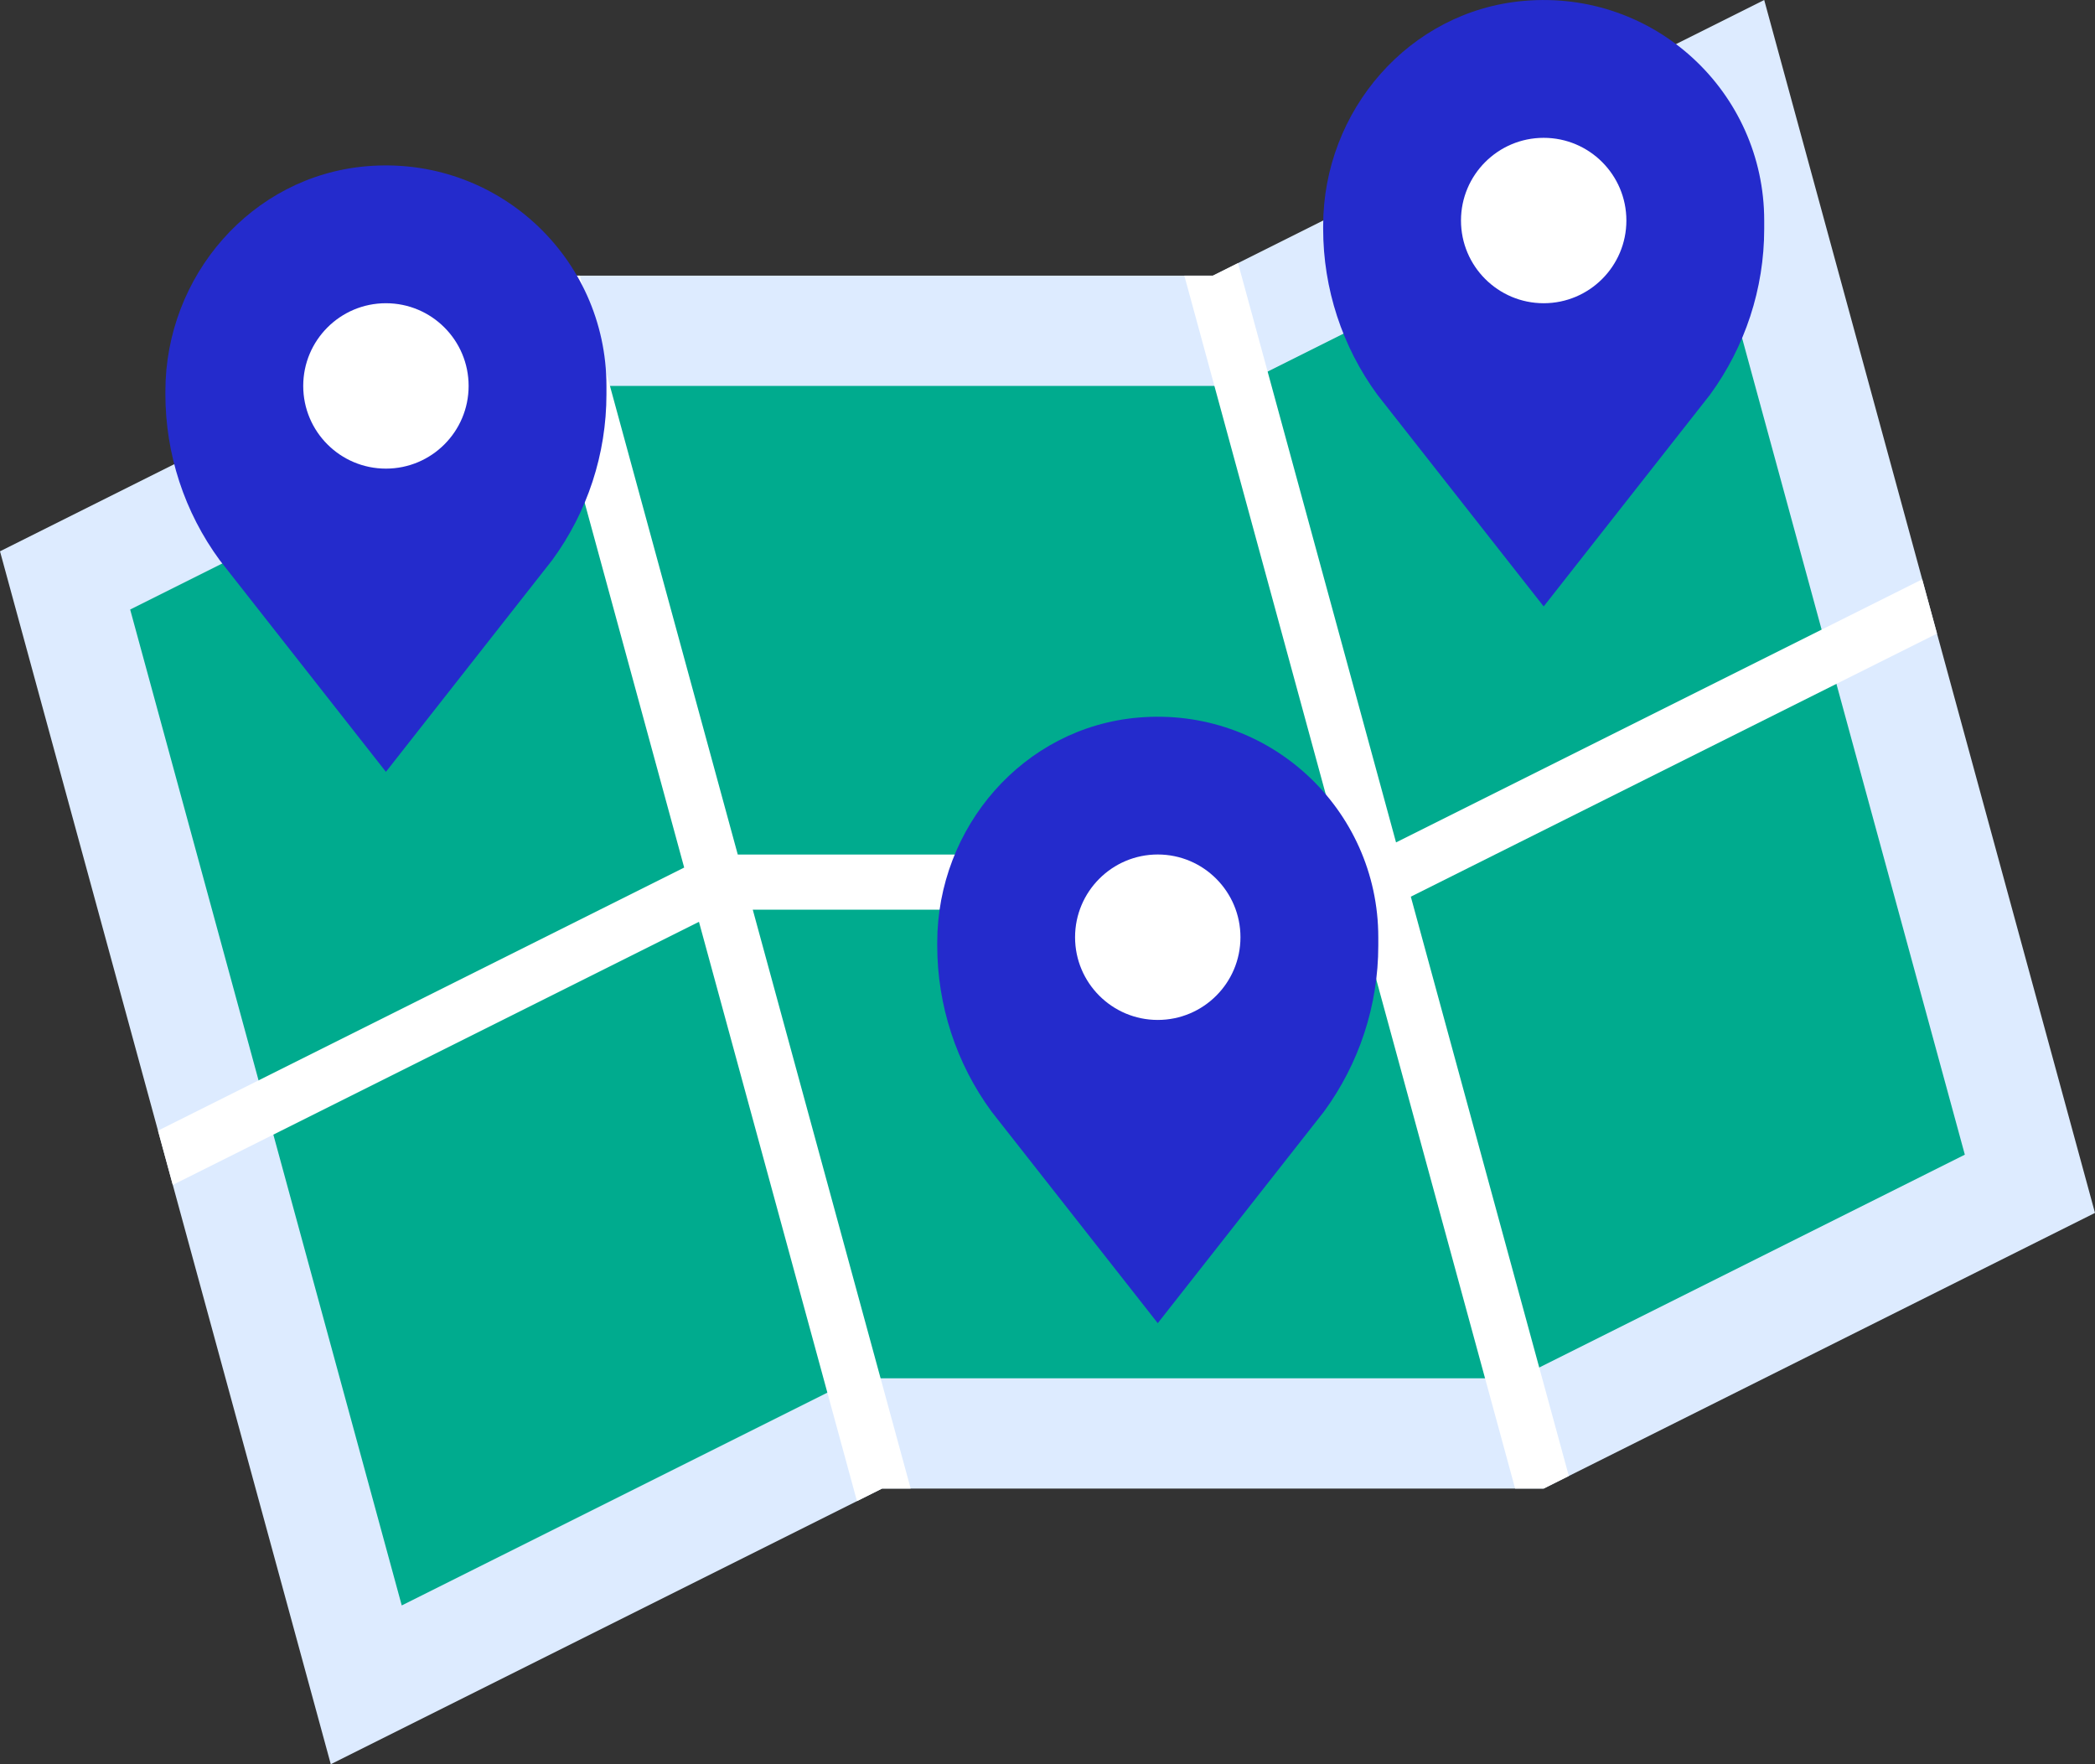 <svg width="38" height="32" viewBox="0 0 38 32" fill="none" xmlns="http://www.w3.org/2000/svg">
<rect x="0" y="0" width="38" height="32" fill="#333333" stroke="none"/>
<path fill-rule="evenodd" clip-rule="evenodd" d="M32 0L22 5H10L0 10L6 32L16 27H28L38 22L32 0Z" fill="#DDEBFF"/>
<path fill-rule="evenodd" clip-rule="evenodd" d="M30.712 2.88L22.472 7H10.472L2.361 11.056L7.287 29.12L15.528 25H27.528L35.639 20.944L30.712 2.88Z" fill="#00AB8E"/>
<path fill-rule="evenodd" clip-rule="evenodd" d="M25.59 16.264L35.134 11.492L34.866 10.508L25.322 15.28L22.456 4.772L22 5H21.482L24.345 15.5H13.382L10.518 5H10L9.544 5.228L12.41 15.736L2.866 20.508L3.134 21.492L12.678 16.72L15.544 27.228L16 27H16.518L13.654 16.5H24.618L27.482 27H28L28.456 26.772L25.59 16.264Z" fill="white"/>
<path fill-rule="evenodd" clip-rule="evenodd" d="M6.642 3.016C4.561 3.196 3 5.007 3 7.096V7.151C3 8.235 3.345 9.289 3.986 10.162L7 14L10.014 10.162C10.655 9.289 11 8.235 11 7.151V7C11 4.672 9.012 2.81 6.642 3.016Z" fill="#242BCC"/>
<path fill-rule="evenodd" clip-rule="evenodd" d="M5.5 7C5.5 6.172 6.171 5.5 7 5.5C7.829 5.5 8.5 6.172 8.5 7C8.5 7.828 7.829 8.5 7 8.5C6.171 8.5 5.5 7.828 5.5 7Z" fill="white"/>
<path fill-rule="evenodd" clip-rule="evenodd" d="M20.642 13.016C18.561 13.196 17 15.007 17 17.096V17.151C17 18.235 17.345 19.289 17.985 20.162L21 24L24.015 20.162C24.654 19.289 25 18.235 25 17.151V17C25 14.672 23.012 12.81 20.642 13.016Z" fill="#242BCC"/>
<path fill-rule="evenodd" clip-rule="evenodd" d="M19.5 17C19.5 16.172 20.172 15.499 21 15.499C21.828 15.499 22.5 16.172 22.5 17C22.5 17.828 21.828 18.5 21 18.5C20.172 18.5 19.5 17.828 19.5 17Z" fill="white"/>
<path fill-rule="evenodd" clip-rule="evenodd" d="M27.642 0.016C25.561 0.196 24 2.007 24 4.096V4.151C24 5.235 24.345 6.289 24.985 7.162L28 11L31.015 7.162C31.654 6.289 32 5.235 32 4.151V4C32 1.672 30.012 -0.19 27.642 0.016Z" fill="#242BCC"/>
<path fill-rule="evenodd" clip-rule="evenodd" d="M26.5 4C26.5 3.172 27.172 2.5 28 2.5C28.828 2.5 29.5 3.172 29.5 4C29.5 4.828 28.828 5.5 28 5.5C27.172 5.5 26.5 4.828 26.5 4Z" fill="white"/>
</svg>
